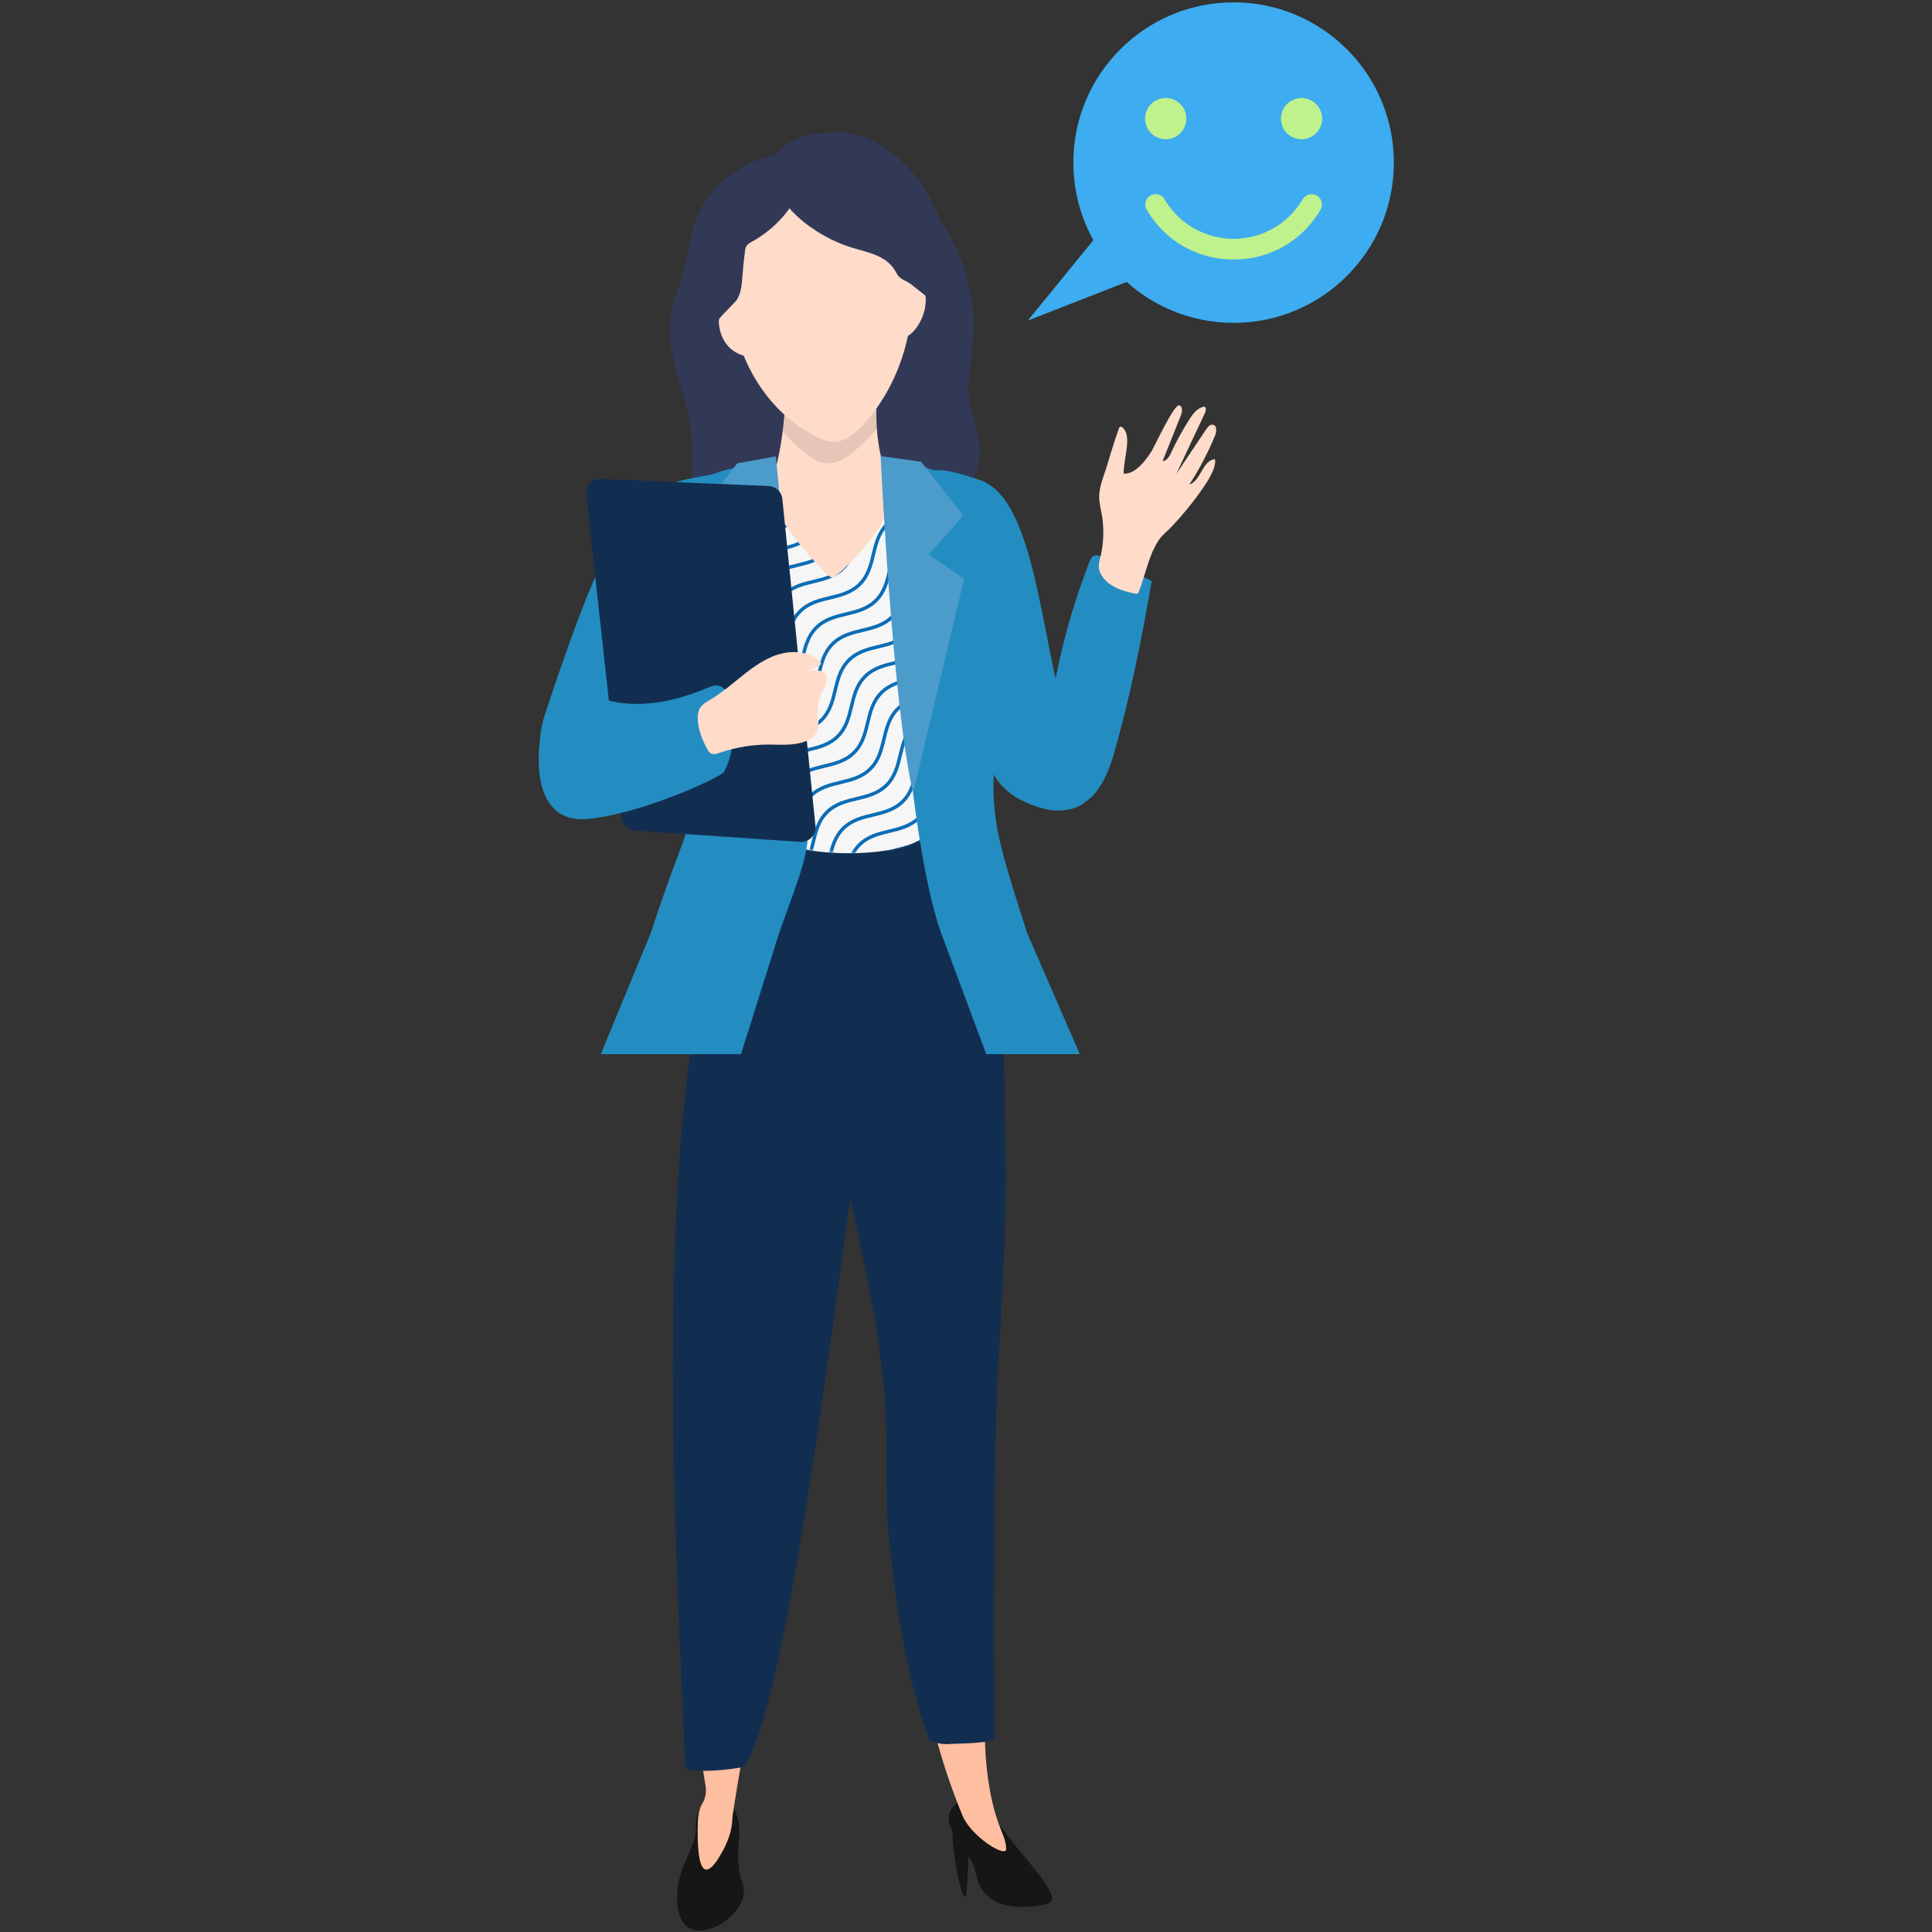 <?xml version="1.0" encoding="UTF-8"?>
<svg xmlns="http://www.w3.org/2000/svg" width="806" height="806" viewBox="0 0 806 806" fill="none">
  <rect x="0" y="0" width="806" height="806" fill="#333333" stroke="none"/>
  <path d="M413.588 440.126H306.156C315.147 406.186 323.429 371.569 331.005 336.274L336.715 353.946C336.891 353.917 337.081 353.917 337.257 353.888C352.724 352.158 368.09 347.885 383.19 341.115C385.021 340.313 386.851 339.453 388.667 338.566C390.394 337.706 392.401 336.904 393.85 338.967C394.674 340.378 395.278 342.214 395.593 344.265C397.701 354.919 398.741 366.204 400.293 377.202C403.309 398.482 408.244 418.502 413.164 438.407C413.31 438.98 413.442 439.553 413.588 440.126Z" fill="#0B4779"></path>
  <path d="M414.803 757.416C419.8 768.204 442.526 788.804 438.348 793.465C436.848 795.138 426.089 796.216 420.532 795.029C407.82 792.314 407.672 782.81 406.494 779.252C403.078 768.938 387.798 759.136 401.129 750.878C403.304 749.531 403.265 751.232 405.55 752.405C411.519 755.467 407.185 753.914 411.228 759.079L414.803 757.416Z" fill="#161616"></path>
  <path d="M403.177 790.563L404.557 766.84C404.907 760.831 398.048 756.833 397.435 764.287C396.968 769.956 401.148 795.293 403.177 790.563Z" fill="#161616"></path>
  <path d="M285.549 777.461C280.849 787.854 280.549 805.714 291.949 805.391C301.717 805.114 310.323 795.557 310.372 789.31C310.076 786.661 309.452 784.059 308.515 781.563C307.816 776.198 307.805 770.765 308.482 765.396C308.75 746.005 292.774 747.817 290.742 757.894C289.321 764.944 292.553 761.973 285.549 777.461Z" fill="#161616"></path>
  <path d="M368.921 534.184C382.178 591.083 367.979 676.267 401.516 757.386C405.199 766.295 419.713 775.179 419.747 771.431C419.82 764.825 414.273 761.61 411.613 737.304C407.419 699.107 419.294 546.338 400.611 430.486C398.791 419.208 400.161 405.11 386.488 402.24C369.222 398.614 345.664 408.615 341.859 429.135C336.193 459.51 361.776 503.459 368.921 534.184Z" fill="#FEBEA0"></path>
  <path d="M292.07 761.603C293.988 767.106 305.035 764.515 305.499 758.375C316.632 683.415 339.26 611.783 339.7 536.148C339.911 427.73 333.766 413.91 310.555 409.336C301.191 407.503 277.046 643.942 294.352 745.036C295.519 751.876 289.764 755.03 292.07 761.603Z" fill="#FEBEA0"></path>
  <path d="M301.407 772.388C292.91 787.892 290.588 777.515 291.134 760.1C291.768 739.865 314.578 748.355 301.407 772.388Z" fill="#FEBEA0"></path>
  <path d="M331.827 417.762C337.028 433.933 341.819 450.202 346.201 466.57C352.313 489.325 357.624 512.246 362.134 535.333C365.945 553.323 368.411 571.571 369.512 589.927C370.267 606.905 369.095 623.985 370.766 640.91C373.416 667.932 378.105 700.502 387.82 726.085C390.677 727.375 393.829 727.87 396.944 727.519C401.247 727.339 413.246 727.283 414.88 725.306C414.88 725.306 413.769 612.863 416.587 566.384C418.423 535.964 420.253 505.489 419.425 475.052C418.404 438.388 422.751 366.974 377.799 348.688C369.495 345.131 360.203 344.614 351.556 347.23C342.909 349.845 335.461 355.424 330.521 362.986C319.909 379.593 326.346 400.757 331.827 417.762Z" fill="#112E51"></path>
  <path d="M285.862 737.476C289.207 740.067 306.387 738.127 310.37 737.077C330.534 708.174 352.396 508.671 368.03 403.085C373.286 367.59 348.175 345.802 328.765 351.047C262.761 368.884 283.012 658.734 285.862 737.476Z" fill="#112E51"></path>
  <path d="M325.334 63.619C321.302 65.223 316.945 66.18 312.943 68.092C303.188 72.752 295.102 80.643 290.922 90.12C287.687 97.454 287.461 104.973 285.438 112.48C283.896 118.205 281.387 123.671 280.239 129.494C276.486 148.532 287.472 164.39 288.494 182.649C288.874 189.452 287.931 196.342 288.973 203.073C290.212 211.083 294.626 217.841 303.098 220.256C310.151 222.179 317.356 223.494 324.634 224.186C340.676 226.024 356.885 225.844 372.882 223.651C379.898 222.617 389.199 221.292 394.541 216.336C402.38 209.063 408.864 198.058 408.712 187.619C408.616 181.023 405.602 174.832 404.535 168.328C402.94 158.595 405.751 148.668 406.156 138.794C407.282 111.333 391.645 83.257 368.393 67.259C361.824 62.918 353.971 58.357 345.846 57.047C339.137 55.966 332.881 60.135 327.193 62.816C326.583 63.103 325.962 63.369 325.334 63.619Z" fill="#323957"></path>
  <path d="M385.258 195.408C377.048 245.143 378.318 295.982 389.001 345.246C381.87 359.558 335.086 356.934 329.905 352.16C331.291 352.177 320.438 271.249 319.548 263.985C316.71 240.816 314.277 217.582 312.445 194.301C312.4 193.727 343.597 200.244 346.583 200.413C359.676 201.212 372.8 199.514 385.258 195.408Z" fill="#F6F6F6"></path>
  <mask id="mask0_5770_70645" style="mask-type:luminance" maskUnits="userSpaceOnUse" x="312" y="194" width="77" height="162">
    <path d="M385.258 195.405C377.048 245.14 378.318 295.979 389.001 345.243C381.87 359.555 335.086 356.931 329.905 352.157C331.291 352.174 320.438 271.246 319.548 263.982C316.71 240.813 314.277 217.58 312.445 194.299C312.4 193.724 343.597 200.241 346.583 200.41C359.676 201.209 372.8 199.511 385.258 195.405Z" fill="white"></path>
  </mask>
  <g mask="url(#mask0_5770_70645)">
    <path d="M376.188 376.411C376.91 375.094 377.815 373.885 378.876 372.821C385.966 365.731 396.728 368.542 403.818 361.451C410.908 354.361 408.097 343.599 415.188 336.509C422.278 329.419 433.04 332.23 440.13 325.139C447.221 318.049 444.41 307.287 451.5 300.197C452.564 299.136 453.773 298.231 455.09 297.509" stroke="#0D6DB6" stroke-width="1.445" stroke-miterlimit="10"></path>
    <path d="M366.922 376.409C367.875 372.665 369.105 369.023 372.094 366.033C379.185 358.943 389.946 361.754 397.037 354.663C404.127 347.573 401.316 336.811 408.406 329.721C415.497 322.63 426.258 325.441 433.349 318.351C440.439 311.261 437.628 300.499 444.719 293.409C447.708 290.419 451.35 289.19 455.095 288.236" stroke="#0D6DB6" stroke-width="1.445" stroke-miterlimit="10"></path>
    <path d="M358.375 376.41C360.241 370.525 360.505 364.045 365.303 359.247C372.394 352.157 383.155 354.968 390.246 347.877C397.336 340.787 394.525 330.025 401.616 322.935C408.706 315.845 419.468 318.656 426.558 311.565C433.648 304.475 430.837 293.713 437.928 286.623C442.726 281.825 449.205 281.561 455.09 279.694" stroke="#0D6DB6" stroke-width="1.445" stroke-miterlimit="10"></path>
    <path d="M348.059 376.407C354.002 369.335 351.751 359.225 358.517 352.458C365.608 345.368 376.369 348.179 383.46 341.088C390.55 333.998 387.739 323.236 394.829 316.146C401.92 309.055 412.681 311.866 419.772 304.776C426.862 297.686 424.051 286.924 431.142 279.834C437.908 273.067 448.018 275.318 455.09 269.375" stroke="#0D6DB6" stroke-width="1.445" stroke-miterlimit="10"></path>
    <path d="M327.438 376.408C332.049 375.299 336.694 374.279 340.358 370.615C347.449 363.525 344.638 352.763 351.728 345.673C358.818 338.582 369.58 341.393 376.67 334.303C383.761 327.212 380.95 316.451 388.04 309.36C395.13 302.27 405.892 305.081 412.982 297.991C420.073 290.9 417.262 280.139 424.352 273.048C431.443 265.958 442.204 268.769 449.295 261.678C452.959 258.014 453.979 253.37 455.087 248.758" stroke="#0D6DB6" stroke-width="1.445" stroke-miterlimit="10"></path>
    <path d="M307.539 376.41C307.881 375.988 308.244 375.584 308.628 375.2C315.719 368.11 326.48 370.921 333.571 363.83C340.661 356.74 337.85 345.978 344.94 338.888C352.031 331.798 362.792 334.609 369.883 327.518C376.973 320.428 374.162 309.666 381.253 302.576C388.343 295.486 399.105 298.296 406.195 291.206C413.285 284.116 410.474 273.354 417.565 266.264C424.655 259.173 435.417 261.984 442.507 254.894C449.598 247.804 446.787 237.042 453.877 229.952C454.261 229.568 454.664 229.204 455.086 228.862" stroke="#0D6DB6" stroke-width="1.445" stroke-miterlimit="10"></path>
    <path d="M297.336 376.41C298.148 373.411 299.698 370.662 301.845 368.415C308.935 361.325 319.697 364.135 326.787 357.045C333.878 349.955 331.067 339.193 338.157 332.103C345.247 325.012 356.009 327.823 363.099 320.733C370.19 313.643 367.379 302.881 374.469 295.791C381.56 288.7 392.321 291.511 399.412 284.421C406.502 277.33 403.691 266.569 410.781 259.478C417.872 252.388 428.633 255.199 435.724 248.109C442.814 241.018 440.003 230.257 447.094 223.166C449.34 221.019 452.089 219.469 455.089 218.657" stroke="#0D6DB6" stroke-width="1.445" stroke-miterlimit="10"></path>
    <path d="M288.805 376.408C290.146 371.206 290.899 365.785 295.057 361.627C302.148 354.536 312.909 357.347 320 350.257C327.09 343.166 324.279 332.405 331.37 325.314C338.46 318.224 349.222 321.035 356.312 313.945C363.402 306.854 360.591 296.093 367.682 289.002C374.772 281.912 385.534 284.723 392.624 277.632C399.715 270.542 396.904 259.78 403.994 252.69C411.084 245.6 421.846 248.411 428.936 241.32C436.027 234.23 433.216 223.468 440.306 216.378C444.464 212.219 449.885 211.467 455.088 210.125" stroke="#0D6DB6" stroke-width="1.445" stroke-miterlimit="10"></path>
    <path d="M279.469 376.407C283.376 369.579 282.233 360.878 288.272 354.839C295.362 347.749 306.124 350.56 313.214 343.469C320.305 336.379 317.494 325.617 324.584 318.527C331.674 311.437 342.436 314.247 349.526 307.157C356.617 300.067 353.806 289.305 360.896 282.215C367.987 275.124 378.748 277.935 385.839 270.845C392.929 263.754 390.118 252.993 397.208 245.902C404.299 238.812 415.06 241.623 422.151 234.533C429.241 227.442 426.43 216.681 433.521 209.59C439.559 203.552 448.26 204.695 455.089 200.787" stroke="#0D6DB6" stroke-width="1.445" stroke-miterlimit="10"></path>
    <path d="M265.078 376.41C266.956 375.595 268.665 374.438 270.121 372.998C277.211 365.908 274.4 355.146 281.491 348.056C288.581 340.966 299.343 343.777 306.433 336.686C313.524 329.596 310.713 318.834 317.803 311.744C324.893 304.653 335.655 307.464 342.745 300.374C349.836 293.284 347.025 282.522 354.115 275.432C361.205 268.341 371.967 271.152 379.057 264.062C386.148 256.971 383.337 246.21 390.427 239.119C397.518 232.029 408.279 234.84 415.37 227.75C422.46 220.659 419.649 209.898 426.739 202.807C433.83 195.717 444.591 198.528 451.682 191.437C453.121 189.982 454.278 188.272 455.094 186.395" stroke="#0D6DB6" stroke-width="1.445" stroke-miterlimit="10"></path>
    <path d="M246.344 373.083C252.181 371.267 258.579 370.961 263.328 366.211C270.419 359.12 267.608 348.359 274.698 341.268C281.789 334.178 292.55 336.989 299.641 329.898C306.731 322.808 303.92 312.046 311.01 304.956C318.101 297.866 328.862 300.677 335.953 293.586C343.043 286.496 340.232 275.734 347.323 268.644C354.413 261.553 365.175 264.364 372.265 257.274C379.355 250.184 376.544 239.422 383.635 232.332C390.725 225.241 401.487 228.052 408.577 220.962C415.668 213.871 412.857 203.11 419.947 196.019C427.037 188.929 437.799 191.74 444.889 184.65C449.639 179.9 449.946 173.503 451.762 167.665" stroke="#0D6DB6" stroke-width="1.445" stroke-miterlimit="10"></path>
    <path d="M246.344 364.551C250.026 363.604 253.6 362.367 256.542 359.424C263.632 352.334 260.821 341.572 267.912 334.482C275.002 327.392 285.764 330.203 292.854 323.112C299.945 316.022 297.134 305.26 304.224 298.17C311.314 291.079 322.076 293.89 329.166 286.8C336.257 279.71 333.446 268.948 340.536 261.858C347.627 254.767 358.388 257.578 365.479 250.488C372.569 243.397 369.758 232.636 376.848 225.545C383.939 218.455 394.7 221.266 401.791 214.176C408.881 207.085 406.07 196.324 413.161 189.233C420.251 182.143 431.013 184.954 438.103 177.863C441.045 174.921 442.282 171.347 443.23 167.665" stroke="#0D6DB6" stroke-width="1.445" stroke-miterlimit="10"></path>
    <path d="M246.344 355.226C247.593 354.521 248.74 353.651 249.756 352.638C256.846 345.548 254.035 334.786 261.126 327.696C268.216 320.605 278.978 323.416 286.068 316.326C293.158 309.235 290.347 298.474 297.438 291.383C304.528 284.293 315.29 287.104 322.38 280.014C329.47 272.923 326.66 262.162 333.75 255.071C340.84 247.981 351.602 250.792 358.692 243.701C365.783 236.611 362.972 225.849 370.062 218.759C377.153 211.669 387.914 214.48 395.004 207.389C402.095 200.299 399.284 189.537 406.374 182.447C413.465 175.357 424.226 178.167 431.317 171.077C432.329 170.062 433.2 168.914 433.905 167.665" stroke="#0D6DB6" stroke-width="1.445" stroke-miterlimit="10"></path>
    <path d="M246.344 340.893C249.312 334.344 248.759 326.49 254.339 320.909C261.43 313.819 272.191 316.63 279.282 309.539C286.372 302.449 283.561 291.687 290.651 284.597C297.742 277.507 308.503 280.318 315.594 273.227C322.684 266.137 319.873 255.375 326.964 248.285C334.054 241.195 344.816 244.005 351.906 236.915C358.996 229.825 356.186 219.063 363.276 211.973C370.366 204.882 381.128 207.693 388.218 200.603C395.309 193.512 392.498 182.751 399.588 175.661C405.168 170.08 413.023 170.633 419.571 167.665" stroke="#0D6DB6" stroke-width="1.445" stroke-miterlimit="10"></path>
    <path d="M246.344 315.482C246.72 315.006 247.124 314.552 247.553 314.123C254.643 307.033 265.405 309.844 272.495 302.753C279.586 295.663 276.775 284.901 283.865 277.811C290.956 270.72 301.717 273.531 308.808 266.441C315.898 259.351 313.087 248.589 320.177 241.499C327.268 234.408 338.029 237.219 345.12 230.129C352.21 223.038 349.399 212.277 356.49 205.186C363.58 198.096 374.342 200.907 381.432 193.817C388.522 186.726 385.711 175.965 392.802 168.874C393.231 168.445 393.685 168.041 394.161 167.665" stroke="#0D6DB6" stroke-width="1.445" stroke-miterlimit="10"></path>
    <path d="M246.344 303.694C252.764 301.023 260.303 301.373 265.709 295.967C272.799 288.877 269.989 278.115 277.079 271.025C284.169 263.934 294.931 266.745 302.021 259.655C309.112 252.564 306.301 241.803 313.391 234.712C320.481 227.622 331.243 230.433 338.333 223.343C345.424 216.252 342.613 205.491 349.703 198.4C356.794 191.31 367.555 194.121 374.646 187.03C380.051 181.625 379.702 174.085 382.373 167.665" stroke="#0D6DB6" stroke-width="1.445" stroke-miterlimit="10"></path>
    <path d="M246.344 294.891C250.843 293.813 255.349 292.754 258.923 289.181C266.013 282.09 263.202 271.329 270.293 264.238C277.383 257.148 288.145 259.959 295.235 252.868C302.325 245.778 299.514 235.016 306.605 227.926C313.695 220.836 324.457 223.647 331.547 216.556C338.638 209.466 335.827 198.704 342.917 191.614C350.007 184.524 360.769 187.334 367.859 180.244C371.433 176.67 372.492 172.164 373.57 167.665" stroke="#0D6DB6" stroke-width="1.445" stroke-miterlimit="10"></path>
    <path d="M246.344 286.125C248.509 285.291 250.481 284.021 252.136 282.394C259.227 275.304 256.416 264.542 263.506 257.452C270.597 250.362 281.358 253.173 288.449 246.082C295.539 238.992 292.728 228.23 299.818 221.14C306.909 214.049 317.67 216.86 324.761 209.77C331.851 202.68 329.04 191.918 336.131 184.828C343.221 177.737 353.983 180.548 361.073 173.458C362.7 171.802 363.97 169.831 364.804 167.665" stroke="#0D6DB6" stroke-width="1.445" stroke-miterlimit="10"></path>
    <path d="M246.344 274.516C252.184 267.449 249.985 257.401 256.72 250.666C263.81 243.575 274.572 246.386 281.662 239.296C288.753 232.205 285.942 221.444 293.032 214.353C300.123 207.263 310.884 210.074 317.975 202.984C325.065 195.893 322.254 185.132 329.344 178.041C336.08 171.306 346.127 173.505 353.194 167.665" stroke="#0D6DB6" stroke-width="1.445" stroke-miterlimit="10"></path>
    <path d="M246.344 249.331C247.172 247.296 248.392 245.444 249.934 243.879C257.024 236.789 267.786 239.6 274.876 232.51C281.966 225.419 279.156 214.658 286.246 207.567C293.336 200.477 304.098 203.288 311.188 196.197C318.279 189.107 315.468 178.345 322.558 171.255C324.123 169.713 325.975 168.493 328.01 167.665" stroke="#0D6DB6" stroke-width="1.445" stroke-miterlimit="10"></path>
    <path d="M246.344 234.63C253.198 230.598 261.999 231.814 268.09 225.723C275.18 218.633 272.369 207.871 279.46 200.781C286.55 193.691 297.312 196.501 304.402 189.411C310.493 183.32 309.277 174.52 313.308 167.665" stroke="#0D6DB6" stroke-width="1.445" stroke-miterlimit="10"></path>
  </g>
  <path d="M347.257 240.997C344.799 241.275 321.052 213.929 321.184 205.53C321.364 203.039 321.896 200.586 322.764 198.244C323.69 195.234 324.452 192.176 325.047 189.084C325.471 186.992 325.822 184.9 326.115 182.807C326.422 180.759 326.671 178.696 326.89 176.633C327.256 173.077 327.534 169.507 327.754 165.937C328.105 160.348 328.339 154.729 328.705 149.213C336.957 145.482 350.784 140.098 359.987 143.17C363.338 144.297 365.02 146.082 365.81 148.248C366.952 151.379 366.205 155.3 366 159.104C365.971 159.675 365.942 160.231 365.913 160.801C365.766 163.45 365.649 166.069 365.605 168.673C365.562 171.146 365.576 173.604 365.664 176.048C365.788 179.539 366.14 183.019 366.717 186.465C366.849 187.299 367.01 188.104 367.2 188.938C367.919 192.285 368.938 195.561 370.244 198.726C371.059 200.409 371.673 202.182 372.073 204.008C374.297 217.206 349.599 240.734 347.257 240.997Z" fill="#FFDBCA"></path>
  <path opacity="0.1" d="M365.832 179.042C363.465 181.68 360.945 184.178 358.287 186.522C354.029 190.56 348.63 194.335 343.143 193.062C340.966 192.439 338.94 191.379 337.188 189.946C333.173 186.988 329.541 183.542 326.375 179.689C326.741 176.134 327.533 169.507 327.753 165.937C328.104 160.348 328.338 154.729 328.704 149.213C336.956 145.482 350.783 140.098 359.986 143.17C363.337 144.297 365.02 146.082 365.81 148.248C365.795 148.965 365.78 149.696 365.766 150.413C365.707 153.895 365.756 157.358 365.912 160.801C365.766 163.45 365.649 166.069 365.605 168.673C365.561 171.146 365.744 176.599 365.832 179.042Z" fill="black"></path>
  <path d="M360.56 176.769C356.994 180.773 352.335 184.682 346.989 184.294C344.882 184.045 342.842 183.398 340.976 182.388C326.272 175.245 315.174 161.733 309.515 146.439C303.856 131.146 303.38 114.213 306.547 98.183C307.759 92.044 309.536 85.906 312.924 80.628C316.313 75.35 321.494 70.98 327.633 69.648C334.158 68.232 340.892 70.325 347.072 72.805C368.639 81.456 379.279 95.866 380.451 118.98C381.505 139.766 374.516 161.098 360.56 176.769Z" fill="#FFDBCA"></path>
  <path d="M371.651 118.02C371.651 118.02 371.69 139.622 375.964 140.756C380.237 141.89 388.141 131.057 385.763 121.768C383.386 112.479 371.234 115.583 371.234 115.583" fill="#FFDBCA"></path>
  <path d="M310.985 128.051C310.985 128.051 320.681 145.684 317.352 148C314.023 150.317 301.665 148.626 299.992 135.704C298.881 127.12 306.596 121.122 306.596 121.122" fill="#FFDBCA"></path>
  <path d="M326.823 68.691C334.599 71.834 332.566 82.699 328.747 87.793C324.697 93.152 319.564 97.597 313.682 100.841C312.881 101.206 312.164 101.734 311.578 102.391C311.104 103.142 310.831 104.003 310.785 104.89C310.302 108.516 309.934 112.152 309.68 115.797C309.48 118.673 309.039 123.288 306.988 125.593C303.512 129.499 299.722 132.387 297.445 136.956C295.199 141.465 294.106 146.486 292.701 151.249C292.119 153.223 289.949 157.723 290.373 159.83C290.367 159.799 282.504 120.742 292.784 98.76C297.518 88.637 312.312 62.827 326.823 68.691Z" fill="#323957"></path>
  <path d="M323.155 66.055C322.69 67.184 322.422 68.384 322.362 69.603C321.535 85.283 340.623 98.697 354.793 103.111C362.848 105.619 370.279 106.519 374.094 114.099C375.362 116.617 377.992 116.968 380.176 118.674C383.058 120.926 385.91 123.212 388.777 125.481C388.693 124.853 392.605 121.938 393.194 121.393C394.39 120.286 396.372 119.046 397.226 117.714C397.89 116.437 398.189 115.001 398.09 113.565C398.132 109.265 396.758 104.904 395.425 100.854C393.044 93.616 390.175 85.941 386.05 79.402C379.522 69.053 369.953 59.844 357.651 56.317C348.146 53.592 327.492 55.575 323.155 66.055Z" fill="#323957"></path>
  <path d="M408.516 200.158C432.086 207.621 434.229 267.097 444.801 300.275C447.897 309.991 457.328 320.965 455.009 330.847C453.424 337.601 442.561 339.169 436.287 337.581C407.494 330.292 412.212 310.423 405.917 294.041C363.825 184.492 383.815 192.337 408.516 200.158Z" fill="#238DC1"></path>
  <path d="M227.25 298.337C259.579 200.442 267.637 203.184 300.522 197.374C304.945 196.593 307.838 202.235 308.698 206.149C309.557 210.064 286.685 230.906 285.706 234.799C279.732 258.545 254.68 318.524 240.573 333.075C231.558 342.375 220.558 318.602 227.25 298.337Z" fill="#238DC1"></path>
  <path d="M417.541 278.834C418.755 260.749 419.969 242.638 419.618 224.526C419.34 209.464 400.495 199.791 386.375 195.034C381.798 193.504 378.218 193.813 377.64 198.581C370.356 260.064 381.306 358.189 392.601 389.197L411.438 439.766H450.472L428.491 389.197C410.471 333.059 413.479 339.586 417.541 278.834Z" fill="#238DC1"></path>
  <path d="M309.13 194.586C253.513 205.782 272.33 249.959 275.712 265.805C281.456 292.627 289.5 337.599 286.746 345.971C283.725 355.185 279.086 365.939 271.512 389.199L250.656 439.768H309.13L325.056 389.199C340.115 346.411 340.561 356.475 330.58 281.42C321.907 216.489 321.991 191.936 309.13 194.586Z" fill="#238DC1"></path>
  <path d="M436.53 309.768C439.022 283.97 445.058 258.638 454.468 234.488C454.909 233.357 455.491 232.099 456.647 231.73C457.683 231.548 458.748 231.763 459.633 232.331L480.462 242.397C476.305 266.646 471.479 290.814 464.708 314.467C462.45 322.356 456.292 338.743 444.867 335.294C435.994 332.615 435.853 316.796 436.53 309.768Z" fill="#238DC1"></path>
  <path d="M323.654 190.387L307.585 193.279L293.328 212.004L309.797 228.281L298.25 237.77L337.822 337.581L323.654 190.387Z" fill="#4B9BCB"></path>
  <path d="M244.563 206.459L259.386 341.178C259.539 342.578 260.18 343.879 261.196 344.854C262.212 345.828 263.538 346.415 264.943 346.511L333.818 351.222C334.69 351.282 335.564 351.15 336.38 350.837C337.196 350.524 337.933 350.036 338.541 349.408C339.149 348.78 339.612 348.027 339.899 347.201C340.185 346.376 340.288 345.498 340.2 344.628L326.377 208.153C326.232 206.716 325.573 205.381 324.523 204.39C323.473 203.4 322.101 202.821 320.658 202.76L250.784 199.804C249.92 199.768 249.058 199.918 248.257 200.246C247.456 200.574 246.736 201.07 246.145 201.702C245.554 202.334 245.107 203.087 244.834 203.907C244.561 204.728 244.469 205.599 244.563 206.459Z" fill="#112E51"></path>
  <path d="M228.64 295.191C223.054 309.115 219.863 343.851 244.961 341.662C267.415 339.704 300.604 324.306 301.941 322.091C308.611 311.039 308.117 281.472 296.194 286.547C245.284 308.22 238.234 271.275 228.64 295.191Z" fill="#238DC1"></path>
  <path d="M458.735 204.902C459.276 201.116 460.875 197.535 461.944 193.872C463.425 188.797 465.034 183.762 466.773 178.767C466.886 178.443 467.046 178.075 467.379 177.993C467.513 177.978 467.649 177.992 467.778 178.034C467.906 178.076 468.024 178.145 468.123 178.237C470.325 179.876 470.395 183.098 470.166 185.834C469.841 189.712 468.796 193.724 468.754 197.577C473.593 198.081 478.369 191.609 480.544 188.002C481.838 185.855 489.762 168.695 491.889 169.103C493.473 169.406 493.281 171.732 492.682 173.229L485.025 192.346C486.769 192.302 487.821 190.459 488.558 188.877C490.791 184.086 493.334 179.445 496.172 174.984C497.718 172.554 499.703 169.954 502.564 169.62C503.402 170.27 503.024 171.592 502.572 172.552L490.713 197.744L503.208 179.094C503.889 178.077 504.882 176.926 506.076 177.193C507.787 177.575 507.57 180.083 506.902 181.704C503.964 188.834 500.377 195.677 496.184 202.148C501.122 200.461 501.551 192.064 506.897 191.556C507.561 195.993 502.433 202.773 500.002 206.242C496.596 210.904 492.904 215.35 488.947 219.555C487.146 221.546 485.059 222.935 483.53 225.172C482.098 227.343 480.922 229.672 480.025 232.113C478.147 236.977 476.985 242.086 475.06 246.934C475.039 247.08 474.985 247.219 474.901 247.341C474.817 247.462 474.707 247.563 474.578 247.635C474.449 247.706 474.305 247.747 474.157 247.754C474.01 247.761 473.863 247.733 473.728 247.674C468.24 246.601 462.295 244.687 459.476 239.858C458.849 238.84 458.473 237.688 458.379 236.496C458.395 235.183 458.607 233.879 459.007 232.628C460.523 226.548 460.704 220.213 459.539 214.057C459.094 212.173 458.772 210.262 458.575 208.336C458.513 207.189 458.567 206.038 458.735 204.902Z" fill="#FFDBCA"></path>
  <path d="M321.887 274.047C328.365 271.231 336.593 271.018 341.878 275.704C342.057 275.826 342.206 275.987 342.316 276.173C342.426 276.36 342.494 276.568 342.515 276.784C342.49 277.283 342.011 277.621 341.573 277.861C338.578 279.49 335.167 280.197 331.771 279.893C336.725 280.347 348.512 276.559 343.85 287.141C343.417 288.123 342.753 288.989 342.312 289.967C341.761 291.399 341.45 292.912 341.394 294.445C341.182 296.166 341.13 297.904 341.239 299.635C341.423 300.719 341.494 301.818 341.452 302.917C340.537 311.017 328.892 310.858 323.211 310.651C315.272 310.367 307.349 311.556 299.844 314.159C298.959 314.587 297.956 314.705 296.995 314.496C296.15 314.088 295.477 313.395 295.093 312.539C292.783 308.501 290.689 302.935 291.15 298.19C291.504 294.556 293.852 293.367 296.728 291.643C305.49 286.388 312.438 278.155 321.887 274.047Z" fill="#FFDBCA"></path>
  <path d="M380.937 330.849L402.22 241.445L387.416 231.343L401.876 215.071L384.297 192.65L367.379 190.261C367.379 190.261 372.255 293.912 380.937 330.849Z" fill="#4B9BCB"></path>
  <path d="M464.183 90.324L428.785 133.73L492.383 108.886L464.183 90.324Z" fill="#3DACF0"></path>
  <path d="M514.642 134.693C551.566 134.693 581.499 104.76 581.499 67.836C581.499 30.912 551.566 0.979 514.642 0.979C477.718 0.979 447.785 30.912 447.785 67.836C447.785 104.76 477.718 134.693 514.642 134.693Z" fill="#3DACF0"></path>
  <path d="M514.651 108.254C522.001 108.318 529.236 106.423 535.612 102.765C541.987 99.107 547.274 93.818 550.929 87.441C551.494 86.452 551.644 85.281 551.347 84.182C551.05 83.083 550.33 82.147 549.344 81.578C548.359 81.008 547.188 80.853 546.088 81.145C544.988 81.437 544.048 82.153 543.474 83.136C540.526 88.162 536.315 92.33 531.259 95.226C526.203 98.122 520.477 99.646 514.65 99.646C508.823 99.646 503.097 98.122 498.041 95.226C492.985 92.33 488.774 88.162 485.826 83.136C485.254 82.148 484.314 81.429 483.212 81.134C482.11 80.84 480.936 80.995 479.949 81.565C478.961 82.136 478.24 83.075 477.944 84.176C477.648 85.278 477.802 86.452 478.371 87.441C482.026 93.818 487.314 99.108 493.69 102.766C500.066 106.423 507.301 108.318 514.651 108.254Z" fill="#BFF18C"></path>
  <path d="M486.32 58.105C491.076 58.105 494.932 54.249 494.932 49.492C494.932 44.736 491.076 40.88 486.32 40.88C481.563 40.88 477.707 44.736 477.707 49.492C477.707 54.249 481.563 58.105 486.32 58.105Z" fill="#BFF18C"></path>
  <path d="M542.976 40.88C541.272 40.88 539.607 41.385 538.191 42.331C536.775 43.278 535.671 44.623 535.019 46.197C534.367 47.77 534.196 49.502 534.529 51.172C534.861 52.843 535.681 54.378 536.886 55.582C538.09 56.787 539.625 57.607 541.296 57.939C542.966 58.272 544.698 58.101 546.272 57.449C547.845 56.797 549.19 55.694 550.137 54.277C551.083 52.861 551.588 51.196 551.588 49.492C551.586 47.209 550.677 45.02 549.063 43.405C547.448 41.791 545.259 40.882 542.976 40.88Z" fill="#BFF18C"></path>
</svg>
